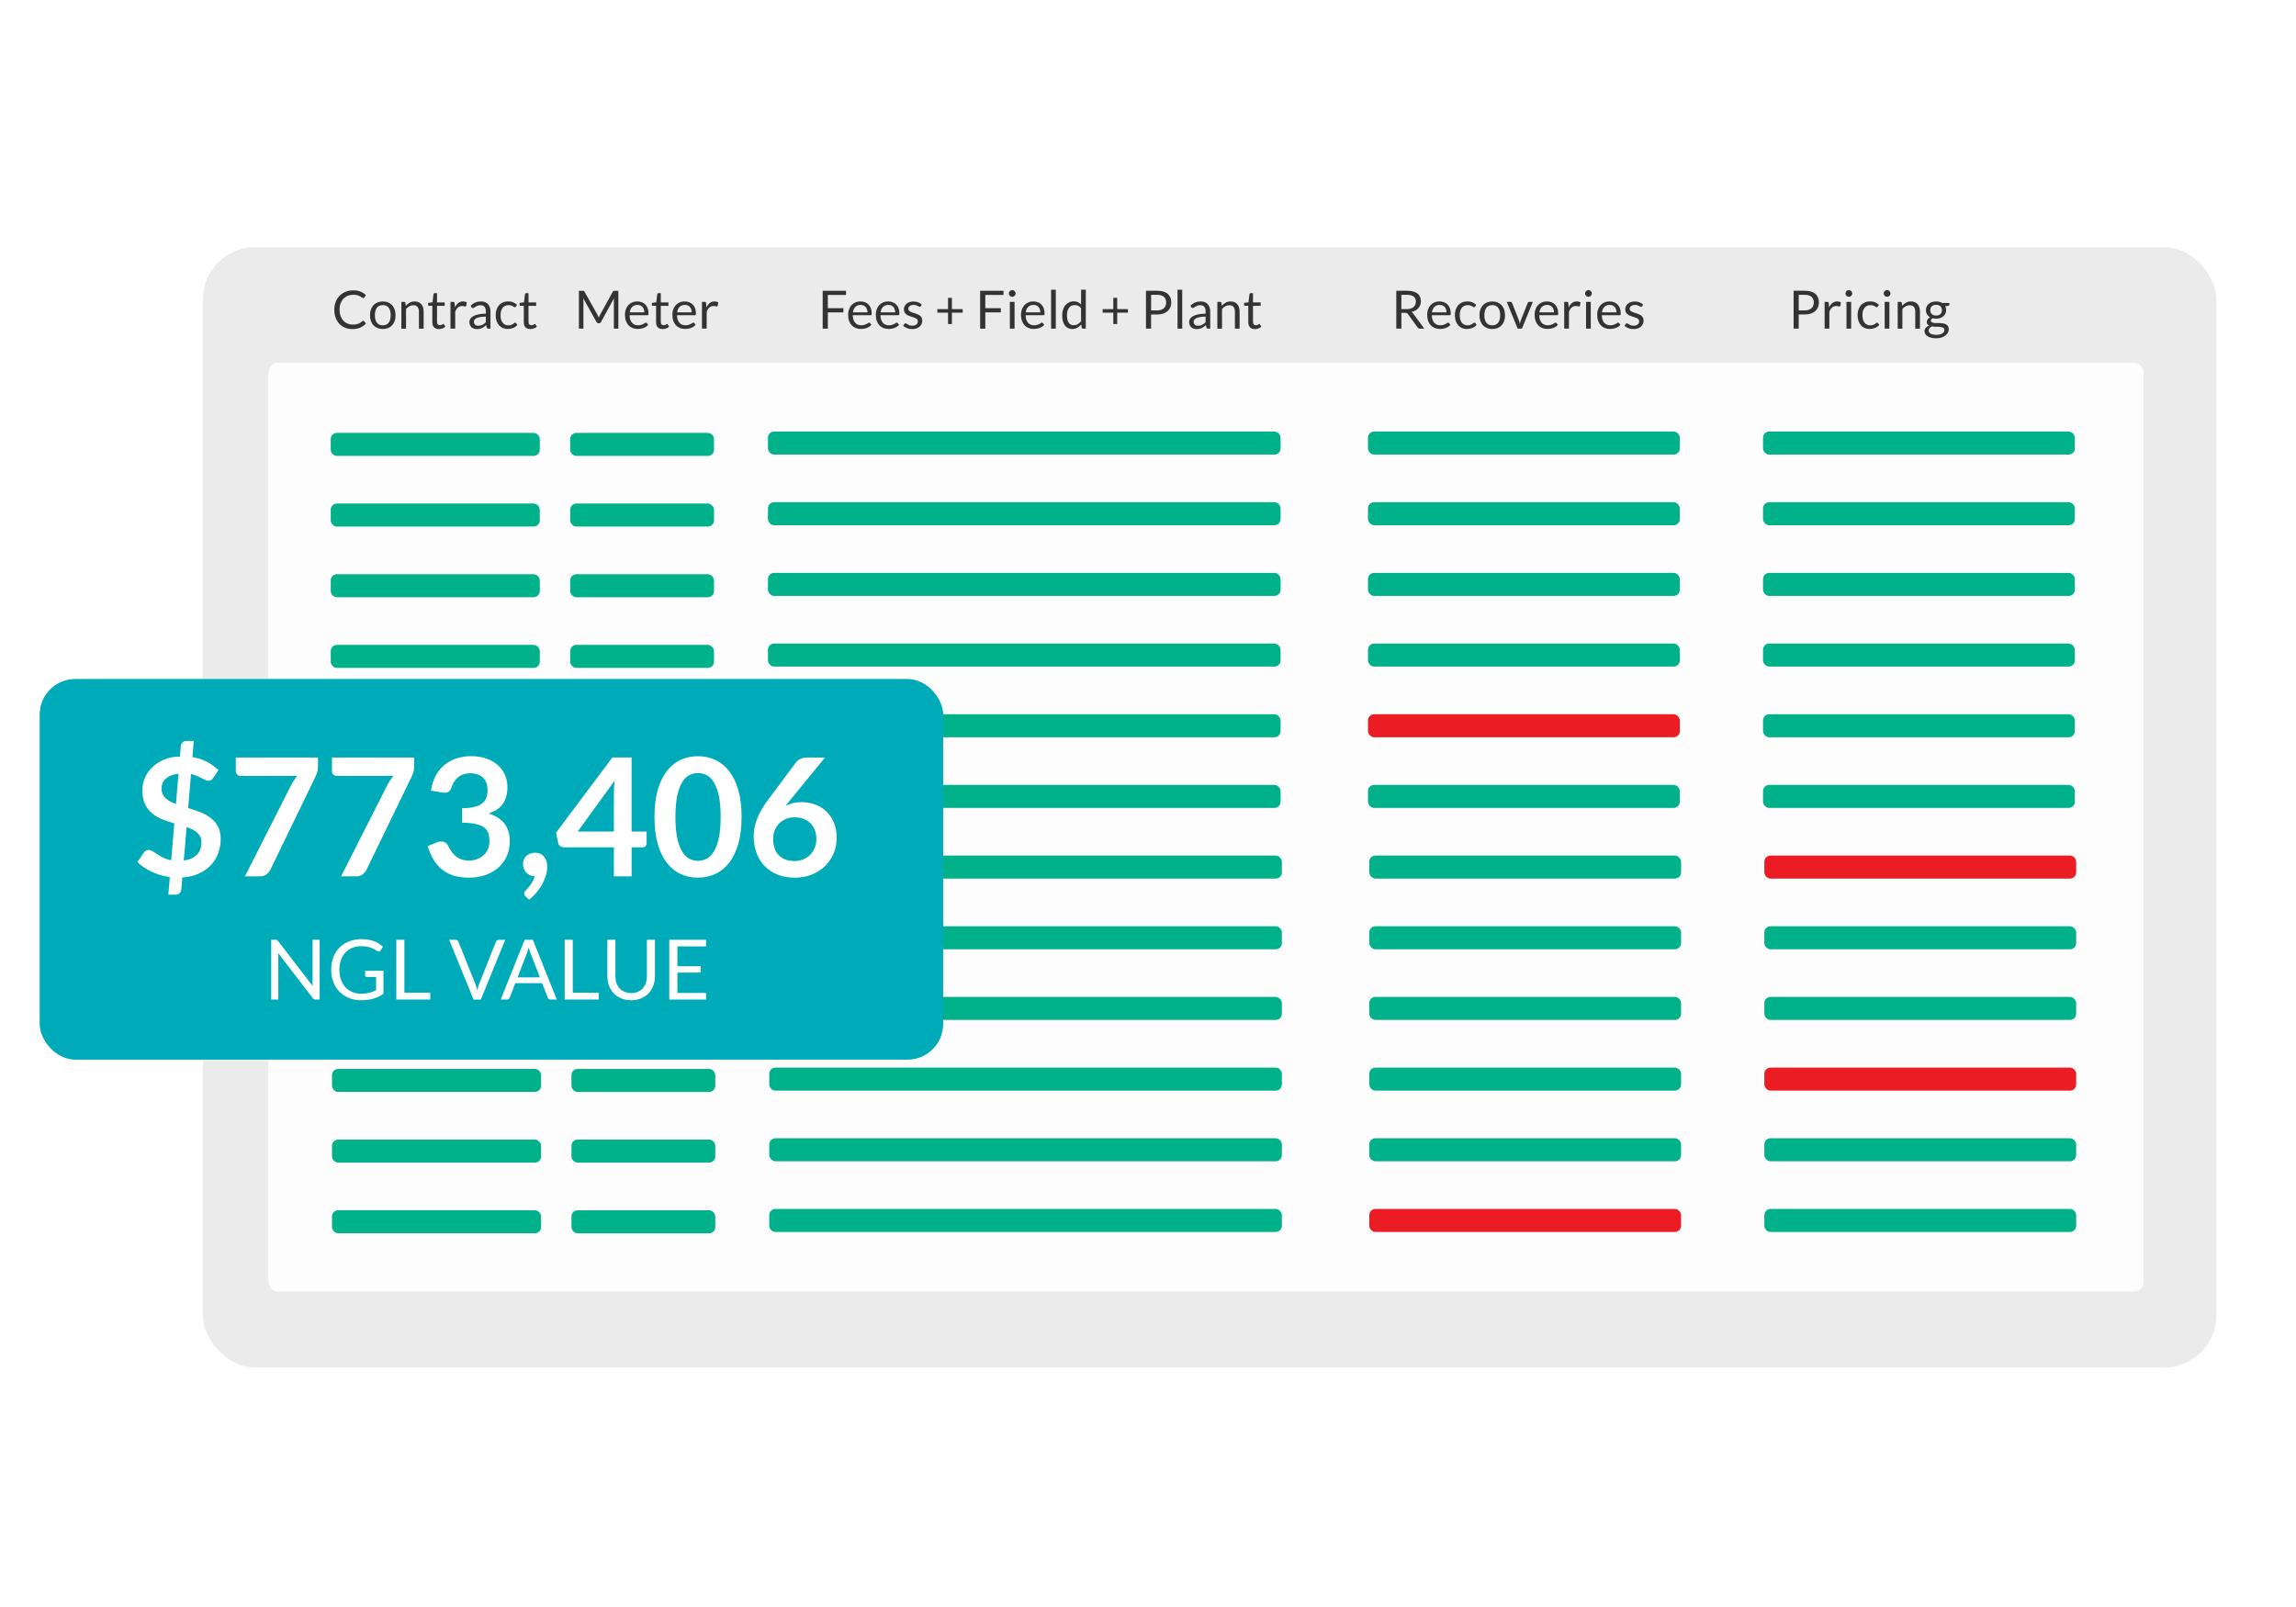 <?xml version="1.0" encoding="UTF-8"?><svg id="a" xmlns="http://www.w3.org/2000/svg" xmlns:xlink="http://www.w3.org/1999/xlink" viewBox="0 0 1000 700"><defs><style>.d{fill:#ebebeb;}.e{fill:#00b189;}.f{opacity:.91;}.f,.g{fill:#fff;}.h{fill:#00abb9;filter:url(#b);}.i{fill:#ec1c24;}.j{fill:#333;}</style><filter id="b" x="-9.8" y="268.61" width="447.6" height="220.08" filterUnits="userSpaceOnUse"><feOffset dx="0" dy="0"/><feGaussianBlur result="c" stdDeviation="9"/><feFlood flood-color="#9dd5bf" flood-opacity=".75"/><feComposite in2="c" operator="in"/><feComposite in="SourceGraphic"/></filter></defs><rect class="d" x="88.31" y="107.63" width="877.04" height="488.1" rx="22.93" ry="22.93"/><rect class="f" x="116.9" y="158.02" width="816.73" height="404.57" rx="4.18" ry="4.18"/><rect class="e" x="334.47" y="187.98" width="223.27" height="10.03" rx="2.68" ry="2.68"/><rect class="e" x="595.81" y="187.98" width="135.81" height="10.03" rx="2.68" ry="2.68"/><rect class="e" x="767.87" y="187.98" width="135.81" height="10.03" rx="2.68" ry="2.68"/><rect class="e" x="334.47" y="218.76" width="223.27" height="10.03" rx="2.68" ry="2.68"/><rect class="e" x="595.81" y="218.76" width="135.81" height="10.03" rx="2.68" ry="2.68"/><rect class="e" x="767.87" y="218.76" width="135.81" height="10.03" rx="2.68" ry="2.68"/><rect class="e" x="334.47" y="249.55" width="223.27" height="10.03" rx="2.68" ry="2.68"/><rect class="e" x="595.81" y="249.55" width="135.81" height="10.03" rx="2.68" ry="2.68"/><rect class="e" x="767.87" y="249.55" width="135.81" height="10.03" rx="2.68" ry="2.68"/><rect class="e" x="334.47" y="280.33" width="223.27" height="10.03" rx="2.68" ry="2.68"/><rect class="e" x="595.81" y="280.33" width="135.81" height="10.03" rx="2.68" ry="2.68"/><rect class="e" x="767.87" y="280.33" width="135.81" height="10.03" rx="2.68" ry="2.68"/><rect class="e" x="334.47" y="311.12" width="223.27" height="10.03" rx="2.68" ry="2.68"/><rect class="i" x="595.81" y="311.12" width="135.81" height="10.03" rx="2.68" ry="2.68"/><rect class="e" x="767.87" y="311.12" width="135.81" height="10.03" rx="2.68" ry="2.68"/><rect class="e" x="334.47" y="341.9" width="223.27" height="10.03" rx="2.68" ry="2.68"/><rect class="e" x="595.81" y="341.9" width="135.81" height="10.03" rx="2.68" ry="2.68"/><rect class="e" x="767.87" y="341.9" width="135.81" height="10.03" rx="2.68" ry="2.68"/><rect class="e" x="248.34" y="342.48" width="62.64" height="10.03" rx="2.68" ry="2.68"/><rect class="e" x="144.04" y="342.48" width="91.06" height="10.03" rx="2.68" ry="2.68"/><rect class="e" x="248.34" y="311.7" width="62.64" height="10.03" rx="2.68" ry="2.68"/><rect class="e" x="144.04" y="311.69" width="91.06" height="10.03" rx="2.68" ry="2.68"/><rect class="e" x="248.34" y="280.91" width="62.64" height="10.03" rx="2.68" ry="2.68"/><rect class="e" x="144.04" y="280.91" width="91.06" height="10.03" rx="2.68" ry="2.68"/><rect class="e" x="248.34" y="250.13" width="62.64" height="10.03" rx="2.68" ry="2.68"/><rect class="e" x="144.04" y="250.12" width="91.06" height="10.03" rx="2.68" ry="2.68"/><rect class="e" x="248.34" y="219.34" width="62.64" height="10.03" rx="2.68" ry="2.68"/><rect class="e" x="144.04" y="219.34" width="91.06" height="10.03" rx="2.68" ry="2.68"/><rect class="e" x="248.34" y="188.56" width="62.64" height="10.03" rx="2.68" ry="2.68"/><rect class="e" x="144.04" y="188.56" width="91.06" height="10.03" rx="2.68" ry="2.68"/><rect class="e" x="335.04" y="372.68" width="223.27" height="10.03" rx="2.68" ry="2.68"/><rect class="e" x="596.37" y="372.68" width="135.81" height="10.03" rx="2.68" ry="2.68"/><rect class="i" x="768.44" y="372.68" width="135.81" height="10.03" rx="2.68" ry="2.68"/><rect class="e" x="335.04" y="403.47" width="223.27" height="10.03" rx="2.68" ry="2.68"/><rect class="e" x="596.37" y="403.47" width="135.81" height="10.03" rx="2.68" ry="2.68"/><rect class="e" x="768.44" y="403.47" width="135.81" height="10.03" rx="2.68" ry="2.68"/><rect class="e" x="335.04" y="434.25" width="223.27" height="10.03" rx="2.68" ry="2.68"/><rect class="e" x="596.37" y="434.25" width="135.81" height="10.03" rx="2.68" ry="2.68"/><rect class="e" x="768.44" y="434.25" width="135.81" height="10.03" rx="2.68" ry="2.68"/><rect class="e" x="335.04" y="465.04" width="223.27" height="10.03" rx="2.68" ry="2.68"/><rect class="e" x="596.37" y="465.04" width="135.81" height="10.03" rx="2.68" ry="2.68"/><rect class="i" x="768.44" y="465.04" width="135.81" height="10.03" rx="2.68" ry="2.68"/><rect class="e" x="335.04" y="495.82" width="223.27" height="10.03" rx="2.68" ry="2.68"/><rect class="e" x="596.37" y="495.82" width="135.81" height="10.03" rx="2.68" ry="2.68"/><rect class="e" x="768.44" y="495.82" width="135.81" height="10.03" rx="2.68" ry="2.68"/><rect class="e" x="335.04" y="526.61" width="223.27" height="10.03" rx="2.68" ry="2.68"/><rect class="i" x="596.37" y="526.61" width="135.81" height="10.03" rx="2.68" ry="2.68"/><rect class="e" x="768.44" y="526.61" width="135.81" height="10.03" rx="2.68" ry="2.68"/><rect class="e" x="248.9" y="527.19" width="62.64" height="10.03" rx="2.68" ry="2.68"/><rect class="e" x="144.6" y="527.18" width="91.06" height="10.03" rx="2.68" ry="2.68"/><rect class="e" x="248.9" y="496.4" width="62.64" height="10.03" rx="2.68" ry="2.68"/><rect class="e" x="144.6" y="496.4" width="91.06" height="10.03" rx="2.68" ry="2.68"/><rect class="e" x="248.9" y="465.62" width="62.64" height="10.03" rx="2.68" ry="2.68"/><rect class="e" x="144.6" y="465.61" width="91.06" height="10.03" rx="2.68" ry="2.68"/><rect class="e" x="248.9" y="434.83" width="62.64" height="10.03" rx="2.68" ry="2.68"/><rect class="e" x="144.6" y="434.83" width="91.06" height="10.03" rx="2.68" ry="2.68"/><rect class="e" x="248.9" y="404.05" width="62.64" height="10.03" rx="2.68" ry="2.68"/><rect class="e" x="144.6" y="404.04" width="91.06" height="10.03" rx="2.68" ry="2.68"/><rect class="i" x="248.9" y="373.26" width="62.64" height="10.03" rx="2.68" ry="2.68"/><rect class="e" x="144.6" y="373.26" width="91.06" height="10.03" rx="2.68" ry="2.68"/><path class="j" d="M260.55,137.77c.08.2.16.41.24.62.08-.21.16-.42.24-.62s.18-.39.29-.59l5.58-10.14c.1-.18.2-.28.31-.32.11-.04.26-.06.46-.06h1.65v16.5h-1.96v-12.12c0-.16,0-.33.01-.52,0-.18.02-.37.03-.56l-5.65,10.31c-.19.35-.46.52-.81.52h-.32c-.35,0-.61-.17-.81-.52l-5.78-10.35c.02.2.04.4.05.59.01.19.02.37.02.53v12.12h-1.96v-16.5h1.65c.2,0,.35.02.46.06.11.04.21.15.31.32l5.7,10.15c.11.18.2.38.28.58Z"/><path class="j" d="M277.63,131.31c.7,0,1.34.12,1.93.35.59.23,1.1.57,1.53,1.01.43.44.77.99,1.01,1.63s.36,1.39.36,2.22c0,.32-.03.54-.1.64-.07.11-.2.16-.39.16h-7.76c.02.74.12,1.38.3,1.92s.44,1,.76,1.36.71.64,1.15.82c.44.18.94.27,1.5.27.51,0,.96-.06,1.33-.18.37-.12.69-.25.96-.39.27-.14.49-.27.67-.39s.34-.18.47-.18c.17,0,.3.07.39.2l.58.75c-.25.31-.56.57-.91.8-.35.23-.73.41-1.13.56s-.82.25-1.25.33c-.43.07-.86.11-1.28.11-.81,0-1.55-.14-2.23-.41-.68-.27-1.27-.67-1.76-1.2-.5-.53-.88-1.18-1.16-1.95-.28-.78-.41-1.67-.41-2.67,0-.81.12-1.57.37-2.28.25-.71.61-1.32,1.08-1.84.47-.52,1.04-.92,1.72-1.22.68-.29,1.44-.44,2.28-.44ZM277.68,132.82c-.99,0-1.77.29-2.34.86-.57.57-.92,1.36-1.06,2.38h6.34c0-.48-.07-.91-.2-1.31s-.32-.74-.58-1.02c-.25-.29-.56-.51-.93-.67-.36-.16-.78-.24-1.25-.24Z"/><path class="j" d="M288.61,143.34c-.92,0-1.63-.26-2.12-.77-.5-.51-.74-1.25-.74-2.22v-7.14h-1.4c-.12,0-.23-.04-.31-.11-.08-.07-.13-.19-.13-.34v-.82l1.91-.24.47-3.6c.02-.12.06-.21.15-.28.08-.07.19-.11.32-.11h1.04v4.02h3.34v1.49h-3.34v7c0,.49.12.86.36,1.09.24.24.54.36.92.36.21,0,.4-.03.56-.09s.29-.12.41-.19c.12-.07.21-.13.29-.19s.15-.09.21-.09c.11,0,.2.07.29.2l.6.98c-.35.33-.78.59-1.28.78-.5.19-1.01.28-1.54.28Z"/><path class="j" d="M298.28,131.31c.7,0,1.34.12,1.93.35.59.23,1.1.57,1.53,1.01.43.44.77.99,1.01,1.63s.36,1.39.36,2.22c0,.32-.03.54-.1.64-.07.11-.2.16-.39.16h-7.76c.02.74.12,1.38.3,1.92s.44,1,.76,1.36.71.64,1.15.82c.44.18.94.27,1.5.27.51,0,.96-.06,1.33-.18.37-.12.69-.25.96-.39.27-.14.49-.27.67-.39s.34-.18.47-.18c.17,0,.3.07.39.2l.58.75c-.25.31-.56.57-.91.8-.35.23-.73.41-1.13.56s-.82.25-1.25.33c-.43.07-.86.11-1.28.11-.81,0-1.55-.14-2.23-.41-.68-.27-1.27-.67-1.76-1.2-.5-.53-.88-1.18-1.16-1.95-.28-.78-.41-1.67-.41-2.67,0-.81.12-1.57.37-2.28.25-.71.61-1.32,1.08-1.84.47-.52,1.04-.92,1.72-1.22.68-.29,1.44-.44,2.28-.44ZM298.33,132.82c-.99,0-1.77.29-2.34.86-.57.57-.92,1.36-1.06,2.38h6.34c0-.48-.07-.91-.2-1.31s-.32-.74-.58-1.02c-.25-.29-.56-.51-.93-.67-.36-.16-.78-.24-1.25-.24Z"/><path class="j" d="M305.73,143.15v-11.66h1.17c.22,0,.38.04.46.13.08.08.14.23.17.44l.14,1.82c.4-.81.89-1.45,1.48-1.91s1.28-.68,2.07-.68c.32,0,.61.04.88.11.26.07.5.17.73.3l-.26,1.53c-.05.19-.17.29-.36.29-.11,0-.27-.04-.5-.11-.22-.07-.53-.11-.93-.11-.71,0-1.31.21-1.79.62s-.88,1.02-1.2,1.81v7.42h-2.05Z"/><path class="j" d="M368.48,126.66v1.82h-7.92v5.77h6.77v1.82h-6.77v7.09h-2.25v-16.5h10.17Z"/><path class="j" d="M374.83,131.31c.7,0,1.34.12,1.93.35.59.23,1.1.57,1.53,1.01.43.44.77.99,1.01,1.63s.36,1.39.36,2.22c0,.32-.03.54-.1.64-.07.11-.2.16-.39.16h-7.76c.02.74.12,1.38.3,1.92s.44,1,.76,1.36.71.64,1.15.82c.44.18.94.27,1.5.27.51,0,.96-.06,1.33-.18.37-.12.69-.25.96-.39.27-.14.49-.27.67-.39s.34-.18.47-.18c.17,0,.3.07.39.2l.58.75c-.25.31-.56.57-.91.8-.35.23-.73.41-1.13.56s-.82.25-1.25.33c-.43.07-.86.11-1.28.11-.81,0-1.55-.14-2.23-.41-.68-.27-1.27-.67-1.76-1.2-.5-.53-.88-1.18-1.16-1.95-.28-.78-.41-1.67-.41-2.67,0-.81.12-1.57.37-2.28.25-.71.61-1.32,1.08-1.84.47-.52,1.04-.92,1.72-1.22.68-.29,1.44-.44,2.28-.44ZM374.88,132.82c-.99,0-1.77.29-2.34.86-.57.57-.92,1.36-1.06,2.38h6.34c0-.48-.07-.91-.2-1.31s-.32-.74-.58-1.02c-.25-.29-.56-.51-.93-.67-.36-.16-.78-.24-1.25-.24Z"/><path class="j" d="M386.89,131.31c.7,0,1.34.12,1.93.35.59.23,1.1.57,1.53,1.01.43.44.77.99,1.01,1.63s.36,1.39.36,2.22c0,.32-.03.54-.1.64-.07.11-.2.16-.39.16h-7.76c.02.74.12,1.38.3,1.92s.44,1,.76,1.36.71.64,1.15.82c.44.18.94.27,1.5.27.51,0,.96-.06,1.33-.18.37-.12.69-.25.96-.39.27-.14.49-.27.67-.39s.34-.18.47-.18c.17,0,.3.07.39.2l.58.75c-.25.31-.56.57-.91.8-.35.23-.73.41-1.13.56s-.82.25-1.25.33c-.43.07-.86.11-1.28.11-.81,0-1.55-.14-2.23-.41-.68-.27-1.27-.67-1.76-1.2-.5-.53-.88-1.18-1.16-1.95-.28-.78-.41-1.67-.41-2.67,0-.81.12-1.57.37-2.28.25-.71.61-1.32,1.08-1.84.47-.52,1.04-.92,1.72-1.22.68-.29,1.44-.44,2.28-.44ZM386.94,132.82c-.99,0-1.77.29-2.34.86-.57.57-.92,1.36-1.06,2.38h6.34c0-.48-.07-.91-.2-1.31s-.32-.74-.58-1.02c-.25-.29-.56-.51-.93-.67-.36-.16-.78-.24-1.25-.24Z"/><path class="j" d="M401.02,133.41c-.09.17-.23.25-.43.25-.12,0-.25-.04-.39-.13-.15-.08-.32-.18-.54-.28s-.46-.2-.75-.29c-.29-.09-.64-.13-1.04-.13-.35,0-.66.04-.93.13-.28.09-.51.21-.71.36-.2.15-.35.33-.45.54s-.16.42-.16.66c0,.3.09.55.26.75s.4.37.69.52c.28.15.61.28.97.39.36.11.73.23,1.11.36.38.13.75.27,1.11.42s.68.35.97.58c.28.23.51.51.69.85.17.33.26.73.26,1.2,0,.54-.1,1.03-.29,1.49-.19.46-.48.85-.85,1.19-.38.33-.84.6-1.38.79s-1.17.29-1.89.29c-.81,0-1.55-.13-2.21-.4-.66-.26-1.22-.6-1.68-1.02l.48-.78c.06-.1.13-.18.22-.23s.2-.08.33-.08.28.05.44.16c.15.11.34.23.56.36.22.13.48.25.79.36.31.11.7.16,1.17.16.4,0,.75-.05,1.05-.16s.55-.24.75-.42c.2-.18.35-.38.44-.61.1-.23.14-.48.14-.74,0-.32-.09-.59-.26-.8-.17-.21-.4-.39-.68-.54-.28-.15-.61-.28-.97-.39-.36-.11-.74-.23-1.12-.35-.38-.12-.75-.26-1.12-.42-.36-.16-.69-.35-.97-.59-.28-.24-.51-.53-.69-.88-.17-.35-.26-.77-.26-1.27,0-.45.09-.87.28-1.28.18-.41.45-.77.81-1.08.35-.31.79-.56,1.3-.74.51-.18,1.1-.28,1.76-.28.77,0,1.46.12,2.07.36.61.24,1.14.57,1.58,1l-.46.75Z"/><path class="j" d="M414.59,129.73v4.92h4.69v1.55h-4.69v4.95h-1.68v-4.95h-4.66v-1.55h4.66v-4.92h1.68Z"/><path class="j" d="M437.06,126.66v1.82h-7.92v5.77h6.77v1.82h-6.77v7.09h-2.25v-16.5h10.17Z"/><path class="j" d="M442.34,127.83c0,.2-.04.39-.12.56s-.19.33-.32.46-.29.24-.47.32c-.18.08-.36.11-.56.11s-.39-.04-.56-.11c-.17-.08-.33-.18-.46-.32-.13-.13-.24-.29-.32-.46-.08-.17-.12-.36-.12-.56s.04-.39.12-.57c.08-.18.18-.34.32-.47.13-.13.29-.24.46-.32.17-.08.36-.12.56-.12s.39.04.56.12c.18.08.33.18.47.32.13.13.24.29.32.47.08.18.12.37.12.57ZM441.88,131.49v11.66h-2.05v-11.66h2.05Z"/><path class="j" d="M450.12,131.31c.7,0,1.34.12,1.93.35.59.23,1.1.57,1.53,1.01.43.44.77.99,1.01,1.63s.36,1.39.36,2.22c0,.32-.03.54-.1.64-.07.11-.2.16-.39.16h-7.76c.02.74.12,1.38.3,1.92s.44,1,.76,1.36.71.64,1.15.82c.44.18.94.27,1.5.27.51,0,.96-.06,1.33-.18.37-.12.69-.25.96-.39.27-.14.49-.27.67-.39s.34-.18.47-.18c.17,0,.3.07.39.2l.58.75c-.25.31-.56.57-.91.8-.35.23-.73.41-1.13.56s-.82.25-1.25.33c-.43.07-.86.11-1.28.11-.81,0-1.55-.14-2.23-.41-.68-.27-1.27-.67-1.76-1.2-.5-.53-.88-1.18-1.16-1.95-.28-.78-.41-1.67-.41-2.67,0-.81.12-1.57.37-2.28.25-.71.61-1.32,1.08-1.84.47-.52,1.04-.92,1.72-1.22.68-.29,1.44-.44,2.28-.44ZM450.16,132.82c-.99,0-1.77.29-2.34.86-.57.57-.92,1.36-1.06,2.38h6.34c0-.48-.07-.91-.2-1.31s-.32-.74-.58-1.02c-.25-.29-.56-.51-.93-.67-.36-.16-.78-.24-1.25-.24Z"/><path class="j" d="M459.84,126.2v16.96h-2.05v-16.96h2.05Z"/><path class="j" d="M471.67,143.15c-.29,0-.48-.14-.55-.43l-.18-1.42c-.5.61-1.07,1.09-1.71,1.46-.64.36-1.38.55-2.2.55-.67,0-1.27-.13-1.82-.39s-1.01-.63-1.39-1.13-.68-1.12-.89-1.87c-.21-.74-.31-1.6-.31-2.57,0-.86.12-1.66.35-2.4.23-.74.56-1.38,1-1.93s.96-.97,1.58-1.28,1.33-.47,2.12-.47c.71,0,1.32.12,1.83.36.51.24.96.58,1.36,1.02v-6.47h2.05v16.96h-1.22ZM467.69,141.66c.67,0,1.25-.15,1.76-.46.5-.31.97-.74,1.39-1.3v-5.64c-.38-.51-.79-.86-1.24-1.07-.45-.2-.95-.3-1.49-.3-1.09,0-1.93.39-2.51,1.16-.58.78-.88,1.88-.88,3.32,0,.76.07,1.41.2,1.95s.32.99.58,1.33c.25.35.56.6.93.77.37.16.79.24,1.27.24Z"/><path class="j" d="M486.58,129.73v4.92h4.69v1.55h-4.69v4.95h-1.68v-4.95h-4.66v-1.55h4.66v-4.92h1.68Z"/><path class="j" d="M501.34,136.98v6.17h-2.22v-16.5h4.87c1.04,0,1.95.12,2.72.36.77.24,1.41.58,1.92,1.03.51.45.88.98,1.13,1.61.25.63.37,1.33.37,2.11s-.13,1.47-.4,2.11c-.27.64-.66,1.19-1.18,1.65-.52.46-1.16.82-1.93,1.08s-1.65.39-2.64.39h-2.65ZM501.34,135.21h2.65c.64,0,1.2-.08,1.69-.25s.9-.4,1.23-.71c.33-.3.58-.67.75-1.09.17-.42.25-.89.25-1.39,0-1.05-.32-1.87-.97-2.46s-1.63-.89-2.94-.89h-2.65v6.79Z"/><path class="j" d="M514.91,126.2v16.96h-2.05v-16.96h2.05Z"/><path class="j" d="M527.09,143.15h-.91c-.2,0-.36-.03-.48-.09-.12-.06-.2-.19-.24-.39l-.23-1.08c-.31.28-.61.52-.9.74-.29.22-.6.4-.92.55s-.67.26-1.03.34c-.36.08-.77.12-1.21.12s-.88-.06-1.27-.19c-.4-.13-.74-.32-1.03-.57-.29-.25-.52-.58-.7-.96-.17-.39-.26-.85-.26-1.38,0-.46.13-.91.38-1.33.25-.43.66-.81,1.23-1.14.56-.33,1.3-.6,2.22-.81.91-.21,2.03-.32,3.35-.32v-.92c0-.91-.19-1.6-.58-2.07-.39-.47-.96-.7-1.72-.7-.5,0-.92.06-1.26.19-.34.13-.64.27-.89.43-.25.16-.46.3-.65.43-.18.13-.36.19-.54.19-.14,0-.26-.04-.36-.11-.1-.07-.19-.16-.25-.27l-.37-.66c.64-.62,1.34-1.09,2.08-1.39.74-.31,1.57-.46,2.48-.46.65,0,1.23.11,1.74.32.51.21.93.51,1.28.9.35.38.61.85.78,1.39.18.55.27,1.14.27,1.8v7.46ZM521.78,141.9c.36,0,.69-.04.99-.11.3-.07.58-.18.85-.31.26-.13.52-.3.76-.49s.48-.41.71-.66v-2.41c-.94,0-1.75.06-2.41.18-.66.12-1.2.28-1.61.47-.41.19-.72.42-.9.68s-.28.56-.28.88.05.58.15.8.23.41.4.55.37.25.6.31c.23.07.48.1.75.1Z"/><path class="j" d="M530.2,143.15v-11.66h1.22c.29,0,.48.14.55.43l.16,1.27c.51-.56,1.07-1.01,1.7-1.36.63-.35,1.35-.52,2.17-.52.64,0,1.2.11,1.69.32.49.21.89.51,1.22.9s.57.85.74,1.4.25,1.15.25,1.81v7.42h-2.05v-7.42c0-.88-.2-1.57-.6-2.05-.4-.49-1.02-.73-1.85-.73-.61,0-1.17.15-1.7.44-.53.29-1.01.69-1.46,1.19v8.59h-2.05Z"/><path class="j" d="M546.54,143.34c-.92,0-1.63-.26-2.12-.77-.5-.51-.74-1.25-.74-2.22v-7.14h-1.4c-.12,0-.23-.04-.31-.11-.08-.07-.13-.19-.13-.34v-.82l1.91-.24.47-3.6c.02-.12.06-.21.15-.28.08-.07.19-.11.32-.11h1.04v4.02h3.34v1.49h-3.34v7c0,.49.12.86.36,1.09.24.24.54.36.92.36.21,0,.4-.03.56-.09s.29-.12.41-.19c.12-.07.21-.13.29-.19s.15-.09.21-.09c.11,0,.2.07.29.2l.6.98c-.35.33-.78.59-1.28.78-.5.19-1.01.28-1.54.28Z"/><path class="j" d="M610.36,136.27v6.88h-2.22v-16.5h4.66c1.04,0,1.95.11,2.71.32s1.39.52,1.88.92c.5.4.86.88,1.1,1.44.24.56.36,1.2.36,1.89,0,.58-.09,1.13-.28,1.63-.18.51-.45.96-.8,1.36-.35.4-.78.75-1.28,1.03-.5.28-1.07.5-1.71.65.28.16.52.39.74.7l4.81,6.55h-1.98c-.41,0-.71-.16-.9-.47l-4.28-5.89c-.13-.18-.27-.32-.43-.4-.15-.08-.38-.12-.69-.12h-1.69ZM610.36,134.65h2.34c.65,0,1.23-.08,1.72-.24.5-.16.91-.38,1.24-.67.33-.29.58-.63.75-1.03.17-.4.25-.84.25-1.32,0-.98-.32-1.72-.97-2.22-.65-.5-1.61-.75-2.9-.75h-2.44v6.23Z"/><path class="j" d="M627.03,131.31c.7,0,1.34.12,1.93.35.59.23,1.1.57,1.53,1.01.43.44.77.99,1.01,1.63s.36,1.39.36,2.22c0,.32-.03.54-.1.64-.07.11-.2.16-.39.16h-7.76c.02.74.12,1.38.3,1.92s.44,1,.76,1.36.71.64,1.15.82c.44.18.94.27,1.5.27.51,0,.96-.06,1.33-.18.37-.12.69-.25.96-.39.27-.14.49-.27.67-.39s.34-.18.47-.18c.17,0,.3.07.39.2l.58.75c-.25.31-.56.57-.91.8-.35.23-.73.41-1.13.56s-.82.25-1.25.33c-.43.07-.86.11-1.28.11-.81,0-1.55-.14-2.23-.41-.68-.27-1.27-.67-1.76-1.2-.5-.53-.88-1.18-1.16-1.95-.28-.78-.41-1.67-.41-2.67,0-.81.12-1.57.37-2.28.25-.71.61-1.32,1.08-1.84.47-.52,1.04-.92,1.72-1.22.68-.29,1.44-.44,2.28-.44ZM627.07,132.82c-.99,0-1.77.29-2.34.86-.57.57-.92,1.36-1.06,2.38h6.34c0-.48-.07-.91-.2-1.31s-.32-.74-.58-1.02c-.25-.29-.56-.51-.93-.67-.36-.16-.78-.24-1.25-.24Z"/><path class="j" d="M642.43,133.57c-.06.08-.12.15-.18.2s-.15.07-.26.07-.24-.05-.37-.14c-.13-.1-.3-.2-.51-.32-.21-.12-.46-.22-.75-.32s-.66-.14-1.09-.14c-.57,0-1.07.1-1.51.3s-.8.5-1.1.88-.52.85-.67,1.39c-.15.54-.22,1.16-.22,1.83s.08,1.33.24,1.88.39,1.01.68,1.38c.29.37.65.66,1.06.85.42.2.89.29,1.41.29s.91-.06,1.23-.18c.32-.12.59-.25.81-.4s.39-.28.53-.4c.14-.12.28-.18.41-.18.18,0,.31.07.39.2l.58.75c-.51.62-1.14,1.08-1.9,1.36-.76.29-1.56.43-2.41.43-.73,0-1.41-.13-2.03-.4s-1.17-.66-1.63-1.17-.82-1.14-1.09-1.88c-.26-.75-.4-1.59-.4-2.54,0-.87.12-1.67.36-2.41.24-.74.59-1.37,1.06-1.91s1.04-.95,1.72-1.25c.68-.3,1.47-.45,2.35-.45.81,0,1.54.13,2.16.4.63.26,1.19.64,1.67,1.12l-.54.74Z"/><path class="j" d="M649.95,131.31c.85,0,1.62.14,2.31.43.69.28,1.27.69,1.75,1.21.48.52.85,1.15,1.1,1.89.26.74.39,1.57.39,2.48s-.13,1.75-.39,2.49c-.26.74-.63,1.37-1.1,1.89-.48.52-1.06.92-1.75,1.2s-1.46.42-2.31.42-1.62-.14-2.31-.42-1.27-.68-1.76-1.2-.86-1.15-1.12-1.89c-.26-.74-.39-1.57-.39-2.49s.13-1.74.39-2.48c.26-.74.63-1.37,1.12-1.89.48-.52,1.07-.92,1.76-1.21.69-.28,1.46-.43,2.31-.43ZM649.95,141.71c1.15,0,2.01-.38,2.58-1.16s.85-1.85.85-3.23-.28-2.47-.85-3.25-1.43-1.16-2.58-1.16c-.58,0-1.09.1-1.52.3s-.79.49-1.08.86c-.29.38-.5.84-.64,1.39-.14.55-.21,1.17-.21,1.86s.07,1.31.21,1.85c.14.54.36,1,.64,1.38.29.37.65.66,1.08.86s.94.3,1.52.3Z"/><path class="j" d="M656.25,131.49h1.68c.16,0,.3.04.4.13.11.08.18.18.23.3l2.96,7.51c.11.28.19.55.25.83.06.28.12.55.17.82.06-.27.13-.54.2-.82.07-.28.16-.55.27-.83l2.99-7.51c.05-.12.12-.22.22-.3.1-.08.23-.12.39-.12h1.6l-4.75,11.66h-1.85l-4.75-11.66Z"/><path class="j" d="M673.83,131.31c.7,0,1.34.12,1.93.35.59.23,1.1.57,1.53,1.01.43.44.77.99,1.01,1.63s.36,1.39.36,2.22c0,.32-.03.54-.1.64-.07.11-.2.16-.39.16h-7.76c.02.74.12,1.38.3,1.92s.44,1,.76,1.36.71.64,1.15.82c.44.18.94.27,1.5.27.51,0,.96-.06,1.33-.18.37-.12.69-.25.96-.39.27-.14.49-.27.67-.39s.34-.18.47-.18c.17,0,.3.07.39.2l.58.75c-.25.31-.56.57-.91.8-.35.23-.73.41-1.13.56s-.82.25-1.25.33c-.43.07-.86.11-1.28.11-.81,0-1.55-.14-2.23-.41-.68-.27-1.27-.67-1.76-1.2-.5-.53-.88-1.18-1.16-1.95-.28-.78-.41-1.67-.41-2.67,0-.81.12-1.57.37-2.28.25-.71.61-1.32,1.08-1.84.47-.52,1.04-.92,1.72-1.22.68-.29,1.44-.44,2.28-.44ZM673.88,132.82c-.99,0-1.77.29-2.34.86-.57.57-.92,1.36-1.06,2.38h6.34c0-.48-.07-.91-.2-1.31s-.32-.74-.58-1.02c-.25-.29-.56-.51-.93-.67-.36-.16-.78-.24-1.25-.24Z"/><path class="j" d="M681.28,143.15v-11.66h1.17c.22,0,.38.04.46.13.08.08.14.23.17.44l.14,1.82c.4-.81.89-1.45,1.48-1.91s1.28-.68,2.07-.68c.32,0,.61.04.88.11.26.07.5.17.73.3l-.26,1.53c-.05.19-.17.29-.36.29-.11,0-.27-.04-.5-.11-.22-.07-.53-.11-.93-.11-.71,0-1.31.21-1.79.62s-.88,1.02-1.2,1.81v7.42h-2.05Z"/><path class="j" d="M693.3,127.83c0,.2-.04.39-.12.56s-.19.33-.32.46-.29.24-.47.32c-.18.08-.36.11-.56.11s-.39-.04-.56-.11c-.17-.08-.33-.18-.46-.32-.13-.13-.24-.29-.32-.46-.08-.17-.12-.36-.12-.56s.04-.39.12-.57c.08-.18.18-.34.32-.47.13-.13.29-.24.46-.32.17-.08.36-.12.56-.12s.39.04.56.12c.18.08.33.18.47.32.13.13.24.29.32.47.08.18.12.37.12.57ZM692.84,131.49v11.66h-2.05v-11.66h2.05Z"/><path class="j" d="M701.07,131.31c.7,0,1.34.12,1.93.35.59.23,1.1.57,1.53,1.01.43.44.77.99,1.01,1.63s.36,1.39.36,2.22c0,.32-.03.54-.1.64-.07.11-.2.16-.39.16h-7.76c.02.74.12,1.38.3,1.92s.44,1,.76,1.36.71.64,1.15.82c.44.18.94.27,1.5.27.51,0,.96-.06,1.33-.18.37-.12.69-.25.96-.39.27-.14.49-.27.67-.39s.34-.18.47-.18c.17,0,.3.07.39.2l.58.75c-.25.31-.56.57-.91.8-.35.23-.73.41-1.13.56s-.82.25-1.25.33c-.43.07-.86.11-1.28.11-.81,0-1.55-.14-2.23-.41-.68-.27-1.27-.67-1.76-1.2-.5-.53-.88-1.18-1.16-1.95-.28-.78-.41-1.67-.41-2.67,0-.81.12-1.57.37-2.28.25-.71.61-1.32,1.08-1.84.47-.52,1.04-.92,1.72-1.22.68-.29,1.44-.44,2.28-.44ZM701.11,132.82c-.99,0-1.77.29-2.34.86-.57.57-.92,1.36-1.06,2.38h6.34c0-.48-.07-.91-.2-1.31s-.32-.74-.58-1.02c-.25-.29-.56-.51-.93-.67-.36-.16-.78-.24-1.25-.24Z"/><path class="j" d="M715.19,133.41c-.09.17-.23.25-.43.25-.12,0-.25-.04-.39-.13-.15-.08-.32-.18-.54-.28s-.46-.2-.75-.29c-.29-.09-.64-.13-1.04-.13-.35,0-.66.04-.93.13-.28.09-.51.21-.71.36-.2.15-.35.33-.45.54s-.16.42-.16.66c0,.3.09.55.26.75s.4.37.69.52c.28.15.61.28.97.39.36.11.73.23,1.11.36.38.13.75.27,1.11.42s.68.35.97.58c.28.23.51.51.69.85.17.33.26.73.26,1.2,0,.54-.1,1.03-.29,1.49-.19.46-.48.85-.85,1.19-.38.33-.84.6-1.38.79s-1.17.29-1.89.29c-.81,0-1.55-.13-2.21-.4-.66-.26-1.22-.6-1.68-1.02l.48-.78c.06-.1.13-.18.22-.23s.2-.08.33-.08.28.05.44.16c.15.11.34.23.56.36.22.13.48.25.79.36.31.11.7.16,1.17.16.4,0,.75-.05,1.05-.16s.55-.24.75-.42c.2-.18.35-.38.44-.61.1-.23.14-.48.14-.74,0-.32-.09-.59-.26-.8-.17-.21-.4-.39-.68-.54-.28-.15-.61-.28-.97-.39-.36-.11-.74-.23-1.12-.35-.38-.12-.75-.26-1.12-.42-.36-.16-.69-.35-.97-.59-.28-.24-.51-.53-.69-.88-.17-.35-.26-.77-.26-1.27,0-.45.09-.87.28-1.28.18-.41.45-.77.81-1.08.35-.31.79-.56,1.3-.74.51-.18,1.1-.28,1.76-.28.77,0,1.46.12,2.07.36.61.24,1.14.57,1.58,1l-.46.75Z"/><path class="j" d="M783.41,136.98v6.17h-2.22v-16.5h4.87c1.04,0,1.95.12,2.72.36.77.24,1.41.58,1.92,1.03.51.45.88.98,1.13,1.61.25.63.37,1.33.37,2.11s-.13,1.47-.4,2.11c-.27.64-.66,1.19-1.18,1.65-.52.46-1.16.82-1.93,1.08s-1.65.39-2.64.39h-2.65ZM783.41,135.21h2.65c.64,0,1.2-.08,1.69-.25s.9-.4,1.23-.71c.33-.3.58-.67.75-1.09.17-.42.25-.89.25-1.39,0-1.05-.32-1.87-.97-2.46s-1.63-.89-2.94-.89h-2.65v6.79Z"/><path class="j" d="M794.7,143.15v-11.66h1.17c.22,0,.38.04.46.13.08.08.14.23.17.44l.14,1.82c.4-.81.89-1.45,1.48-1.91s1.28-.68,2.07-.68c.32,0,.61.04.88.11.26.07.5.17.73.3l-.26,1.53c-.05.19-.17.29-.36.29-.11,0-.27-.04-.5-.11-.22-.07-.53-.11-.93-.11-.71,0-1.31.21-1.79.62s-.88,1.02-1.2,1.81v7.42h-2.05Z"/><path class="j" d="M806.72,127.83c0,.2-.04.39-.12.56s-.19.33-.32.46-.29.24-.47.32c-.18.08-.36.11-.56.11s-.39-.04-.56-.11c-.17-.08-.33-.18-.46-.32-.13-.13-.24-.29-.32-.46-.08-.17-.12-.36-.12-.56s.04-.39.12-.57c.08-.18.18-.34.32-.47.13-.13.29-.24.46-.32.17-.08.36-.12.56-.12s.39.04.56.12c.18.08.33.18.47.32.13.13.24.29.32.47.08.18.12.37.12.57ZM806.26,131.49v11.66h-2.05v-11.66h2.05Z"/><path class="j" d="M817.83,133.57c-.06.08-.12.15-.18.2s-.15.07-.26.07-.24-.05-.37-.14c-.13-.1-.3-.2-.51-.32-.21-.12-.46-.22-.75-.32s-.66-.14-1.09-.14c-.57,0-1.07.1-1.51.3s-.8.5-1.1.88-.52.85-.67,1.39c-.15.54-.22,1.16-.22,1.83s.08,1.33.24,1.88.39,1.01.68,1.38c.29.37.65.66,1.06.85.42.2.89.29,1.41.29s.91-.06,1.23-.18c.32-.12.59-.25.81-.4s.39-.28.53-.4c.14-.12.28-.18.41-.18.18,0,.31.07.39.2l.58.75c-.51.62-1.14,1.08-1.9,1.36-.76.29-1.56.43-2.41.43-.73,0-1.41-.13-2.03-.4s-1.17-.66-1.63-1.17-.82-1.14-1.09-1.88c-.26-.75-.4-1.59-.4-2.54,0-.87.12-1.67.36-2.41.24-.74.59-1.37,1.06-1.91s1.04-.95,1.72-1.25c.68-.3,1.47-.45,2.35-.45.81,0,1.54.13,2.16.4.63.26,1.19.64,1.67,1.12l-.54.74Z"/><path class="j" d="M823.36,127.83c0,.2-.04.39-.12.56s-.19.33-.32.46-.29.24-.47.32c-.18.08-.36.11-.56.11s-.39-.04-.56-.11c-.17-.08-.33-.18-.46-.32-.13-.13-.24-.29-.32-.46-.08-.17-.12-.36-.12-.56s.04-.39.12-.57c.08-.18.18-.34.32-.47.13-.13.29-.24.46-.32.17-.08.36-.12.56-.12s.39.04.56.12c.18.08.33.18.47.32.13.13.24.29.32.47.08.18.12.37.12.57ZM822.9,131.49v11.66h-2.05v-11.66h2.05Z"/><path class="j" d="M826.52,143.15v-11.66h1.22c.29,0,.48.14.55.43l.16,1.27c.51-.56,1.07-1.01,1.7-1.36.63-.35,1.35-.52,2.17-.52.64,0,1.2.11,1.69.32.49.21.89.51,1.22.9s.57.85.74,1.4.25,1.15.25,1.81v7.42h-2.05v-7.42c0-.88-.2-1.57-.6-2.05-.4-.49-1.02-.73-1.85-.73-.61,0-1.17.15-1.7.44-.53.29-1.01.69-1.46,1.19v8.59h-2.05Z"/><path class="j" d="M843.24,131.3c.51,0,.98.06,1.42.17s.84.27,1.2.49h3.17v.76c0,.25-.16.42-.48.48l-1.32.18c.26.5.39,1.06.39,1.67,0,.57-.11,1.08-.33,1.55-.22.46-.52.86-.91,1.19-.39.33-.85.58-1.38.76-.53.18-1.12.26-1.76.26-.55,0-1.06-.07-1.54-.2-.25.16-.43.33-.56.51-.13.18-.19.36-.19.54,0,.29.11.5.33.65.22.15.52.25.89.32s.79.1,1.25.1h1.43c.49,0,.96.04,1.43.13.47.09.89.23,1.25.42s.66.46.89.8.33.79.33,1.33c0,.5-.12,1-.37,1.47-.25.47-.61.9-1.08,1.26-.47.37-1.04.66-1.71.89-.68.22-1.44.33-2.29.33s-1.6-.08-2.24-.25c-.64-.17-1.17-.4-1.59-.68s-.74-.61-.95-.99c-.21-.37-.32-.76-.32-1.17,0-.58.18-1.07.55-1.47.36-.4.87-.72,1.5-.96-.33-.15-.59-.36-.79-.61-.2-.26-.29-.6-.29-1.03,0-.17.03-.34.09-.52.06-.18.16-.36.28-.53.13-.18.28-.35.47-.51.18-.16.4-.3.64-.43-.58-.32-1.03-.75-1.35-1.28s-.49-1.16-.49-1.87c0-.57.11-1.08.33-1.55.22-.46.52-.86.92-1.19.39-.33.86-.58,1.4-.75.54-.18,1.13-.26,1.78-.26ZM846.88,143.75c0-.3-.08-.54-.24-.72-.16-.18-.38-.32-.66-.42-.28-.1-.6-.17-.96-.22-.36-.05-.74-.07-1.14-.07h-1.22c-.41,0-.81-.05-1.19-.16-.44.21-.79.46-1.06.76-.27.3-.41.66-.41,1.07,0,.26.07.51.2.73s.34.42.62.59c.28.17.62.3,1.04.39.42.1.91.14,1.48.14s1.05-.05,1.48-.15.81-.25,1.11-.43.54-.41.7-.67c.16-.26.24-.54.24-.86ZM843.24,137.46c.41,0,.78-.06,1.1-.17s.58-.28.8-.48c.21-.21.38-.46.48-.74.11-.29.16-.6.16-.95,0-.71-.22-1.28-.65-1.7-.43-.42-1.06-.63-1.89-.63s-1.45.21-1.88.63c-.43.42-.65.99-.65,1.7,0,.35.06.66.17.95.11.29.27.54.49.74.21.21.48.37.79.48.31.12.68.17,1.08.17Z"/><path class="j" d="M158.19,139.75c.12,0,.23.05.33.15l.88.96c-.68.78-1.5,1.39-2.46,1.83-.96.44-2.12.66-3.48.66-1.19,0-2.27-.21-3.23-.62-.97-.41-1.79-.99-2.47-1.73-.68-.74-1.21-1.63-1.59-2.67s-.56-2.18-.56-3.42.2-2.38.6-3.42c.4-1.04.97-1.93,1.7-2.67s1.6-1.32,2.62-1.73c1.02-.41,2.14-.62,3.37-.62s2.26.19,3.14.56,1.66.89,2.34,1.53l-.73,1.02c-.05.08-.11.14-.18.19-.07.05-.17.08-.3.08-.1,0-.21-.04-.32-.11s-.24-.16-.4-.27c-.15-.11-.33-.22-.54-.35-.21-.12-.45-.24-.74-.34-.28-.11-.61-.2-.99-.27-.38-.07-.81-.11-1.3-.11-.88,0-1.69.15-2.42.45-.73.3-1.36.74-1.89,1.29-.53.56-.94,1.24-1.24,2.05-.3.81-.44,1.71-.44,2.71s.15,1.95.44,2.75c.29.81.7,1.49,1.21,2.04.51.56,1.11.98,1.81,1.27s1.45.44,2.26.44c.49,0,.93-.03,1.32-.09.39-.06.75-.15,1.09-.27.33-.12.65-.28.93-.47.29-.19.58-.41.87-.67.13-.12.26-.17.38-.17Z"/><path class="j" d="M166.73,131.31c.85,0,1.62.14,2.31.43.69.28,1.27.69,1.75,1.21.48.52.85,1.15,1.1,1.89.26.74.39,1.57.39,2.48s-.13,1.75-.39,2.49c-.26.74-.63,1.37-1.1,1.89-.48.52-1.06.92-1.75,1.2s-1.46.42-2.31.42-1.62-.14-2.31-.42-1.27-.68-1.76-1.2-.86-1.15-1.12-1.89c-.26-.74-.39-1.57-.39-2.49s.13-1.74.39-2.48c.26-.74.63-1.37,1.12-1.89.48-.52,1.07-.92,1.76-1.21.69-.28,1.46-.43,2.31-.43ZM166.73,141.71c1.15,0,2.01-.38,2.58-1.16s.85-1.85.85-3.23-.28-2.47-.85-3.25-1.43-1.16-2.58-1.16c-.58,0-1.09.1-1.52.3s-.79.49-1.08.86c-.29.38-.5.84-.64,1.39-.14.55-.21,1.17-.21,1.86s.07,1.31.21,1.85c.14.54.36,1,.64,1.38.29.37.65.66,1.08.86s.94.3,1.52.3Z"/><path class="j" d="M174.81,143.15v-11.66h1.22c.29,0,.48.14.55.43l.16,1.27c.51-.56,1.07-1.01,1.7-1.36.63-.35,1.35-.52,2.17-.52.64,0,1.2.11,1.69.32.49.21.89.51,1.22.9s.57.85.74,1.4.25,1.15.25,1.81v7.42h-2.05v-7.42c0-.88-.2-1.57-.6-2.05-.4-.49-1.02-.73-1.85-.73-.61,0-1.17.15-1.7.44-.53.29-1.01.69-1.46,1.19v8.59h-2.05Z"/><path class="j" d="M191.15,143.34c-.92,0-1.63-.26-2.12-.77-.5-.51-.74-1.25-.74-2.22v-7.14h-1.4c-.12,0-.23-.04-.31-.11-.08-.07-.13-.19-.13-.34v-.82l1.91-.24.47-3.6c.02-.12.06-.21.15-.28.08-.07.19-.11.32-.11h1.04v4.02h3.34v1.49h-3.34v7c0,.49.12.86.36,1.09.24.24.54.36.92.36.21,0,.4-.03.56-.09s.29-.12.41-.19c.12-.07.21-.13.29-.19s.15-.09.21-.09c.11,0,.2.07.29.2l.6.98c-.35.33-.78.59-1.28.78-.5.19-1.01.28-1.54.28Z"/><path class="j" d="M196.2,143.15v-11.66h1.17c.22,0,.38.04.46.13.08.08.14.23.17.44l.14,1.82c.4-.81.89-1.45,1.48-1.91s1.28-.68,2.07-.68c.32,0,.61.04.88.11.26.07.5.17.73.3l-.26,1.53c-.05.19-.17.29-.36.29-.11,0-.27-.04-.5-.11-.22-.07-.53-.11-.93-.11-.71,0-1.31.21-1.79.62s-.88,1.02-1.2,1.81v7.42h-2.05Z"/><path class="j" d="M213.61,143.15h-.91c-.2,0-.36-.03-.48-.09-.12-.06-.2-.19-.24-.39l-.23-1.08c-.31.28-.61.52-.9.74-.29.22-.6.4-.92.55s-.67.26-1.03.34c-.36.08-.77.12-1.21.12s-.88-.06-1.27-.19c-.4-.13-.74-.32-1.03-.57-.29-.25-.52-.58-.7-.96-.17-.39-.26-.85-.26-1.38,0-.46.13-.91.38-1.33.25-.43.66-.81,1.23-1.14.56-.33,1.3-.6,2.22-.81.91-.21,2.03-.32,3.35-.32v-.92c0-.91-.19-1.6-.58-2.07-.39-.47-.96-.7-1.72-.7-.5,0-.92.06-1.26.19-.34.13-.64.27-.89.43-.25.16-.46.3-.65.43-.18.13-.36.19-.54.19-.14,0-.26-.04-.36-.11-.1-.07-.19-.16-.25-.27l-.37-.66c.64-.62,1.34-1.09,2.08-1.39.74-.31,1.57-.46,2.48-.46.65,0,1.23.11,1.74.32.51.21.93.51,1.28.9.35.38.61.85.78,1.39.18.55.27,1.14.27,1.8v7.46ZM208.29,141.9c.36,0,.69-.04.99-.11.3-.07.58-.18.85-.31.26-.13.52-.3.76-.49s.48-.41.71-.66v-2.41c-.94,0-1.75.06-2.41.18-.66.12-1.2.28-1.61.47-.41.19-.72.42-.9.68s-.28.56-.28.88.05.58.15.8.23.41.4.55.37.25.6.31c.23.07.48.1.75.1Z"/><path class="j" d="M224.67,133.57c-.06.08-.12.15-.18.2s-.15.07-.26.07-.24-.05-.37-.14c-.13-.1-.3-.2-.51-.32-.21-.12-.46-.22-.75-.32s-.66-.14-1.09-.14c-.57,0-1.07.1-1.51.3s-.8.5-1.1.88-.52.85-.67,1.39c-.15.54-.22,1.16-.22,1.83s.08,1.33.24,1.88.39,1.01.68,1.38c.29.37.65.66,1.06.85.42.2.89.29,1.41.29s.91-.06,1.23-.18c.32-.12.59-.25.81-.4s.39-.28.53-.4c.14-.12.28-.18.41-.18.18,0,.31.07.39.2l.58.75c-.51.62-1.14,1.08-1.9,1.36-.76.29-1.56.43-2.41.43-.73,0-1.41-.13-2.03-.4s-1.17-.66-1.63-1.17-.82-1.14-1.09-1.88c-.26-.75-.4-1.59-.4-2.54,0-.87.12-1.67.36-2.41.24-.74.59-1.37,1.06-1.91s1.04-.95,1.72-1.25c.68-.3,1.47-.45,2.35-.45.81,0,1.54.13,2.16.4.63.26,1.19.64,1.67,1.12l-.54.74Z"/><path class="j" d="M231,143.34c-.92,0-1.63-.26-2.12-.77-.5-.51-.74-1.25-.74-2.22v-7.14h-1.4c-.12,0-.23-.04-.31-.11-.08-.07-.13-.19-.13-.34v-.82l1.91-.24.47-3.6c.02-.12.06-.21.15-.28.08-.07.19-.11.32-.11h1.04v4.02h3.34v1.49h-3.34v7c0,.49.12.86.36,1.09.24.24.54.36.92.36.21,0,.4-.03.56-.09s.29-.12.41-.19c.12-.07.21-.13.29-.19s.15-.09.21-.09c.11,0,.2.07.29.2l.6.98c-.35.33-.78.59-1.28.78-.5.19-1.01.28-1.54.28Z"/><rect class="h" x="17.28" y="295.77" width="393.5" height="165.8" rx="15.5" ry="15.5"/><path class="g" d="M73.96,382.05c-2.79-.38-5.41-1.15-7.86-2.29-2.45-1.15-4.53-2.56-6.25-4.26l2.72-4.05c.24-.36.56-.65.95-.88s.81-.34,1.24-.34c.52,0,1.09.19,1.68.56.6.37,1.28.8,2.04,1.31.76.5,1.63,1,2.61,1.5.98.5,2.14.87,3.47,1.11l1.36-16.04c-1.7-.48-3.37-1.04-5.03-1.69-1.66-.65-3.15-1.5-4.47-2.57-1.32-1.06-2.39-2.41-3.2-4.04-.81-1.63-1.22-3.66-1.22-6.11,0-1.82.36-3.6,1.09-5.33.73-1.74,1.78-3.29,3.17-4.65,1.38-1.37,3.09-2.49,5.12-3.38,2.03-.89,4.36-1.33,6.98-1.33l.39-4.56c.05-.58.29-1.1.72-1.56.43-.46.99-.69,1.68-.69h3.26l-.61,7.04c2.53.41,4.71,1.12,6.55,2.15,1.84,1.03,3.44,2.18,4.8,3.47l-2.15,3.26c-.33.48-.67.84-1,1.07-.33.24-.74.36-1.22.36-.36,0-.78-.11-1.27-.34-.49-.23-1.05-.5-1.68-.82-.63-.32-1.33-.65-2.09-.98s-1.61-.61-2.54-.82l-1.25,14.83c1.72.52,3.42,1.1,5.1,1.74,1.68.63,3.2,1.45,4.55,2.45,1.35,1,2.44,2.25,3.27,3.74s1.25,3.36,1.25,5.6-.37,4.3-1.11,6.25c-.74,1.95-1.82,3.66-3.24,5.16-1.42,1.49-3.17,2.7-5.24,3.63-2.08.93-4.45,1.49-7.12,1.68l-.43,5.26c-.05.55-.29,1.06-.72,1.52-.43.46-.99.7-1.68.7h-3.26l.64-7.66ZM70.35,343.45c0,.91.16,1.71.47,2.4.31.69.75,1.31,1.31,1.84s1.22,1.01,1.99,1.43c.76.42,1.6.79,2.51,1.13l1.11-13.25c-1.31.17-2.43.45-3.37.84-.93.39-1.69.88-2.29,1.45-.6.57-1.03,1.21-1.31,1.92-.27.71-.41,1.45-.41,2.24ZM87.74,366.88c0-.91-.16-1.7-.48-2.38-.32-.68-.78-1.28-1.36-1.81-.59-.52-1.27-.98-2.06-1.36-.79-.38-1.65-.73-2.58-1.04l-1.22,14.53c2.53-.33,4.44-1.19,5.75-2.56,1.3-1.37,1.95-3.17,1.95-5.39Z"/><path class="g" d="M138.5,329.97v3.83c0,1.15-.13,2.07-.38,2.77-.25.7-.5,1.3-.73,1.77l-19.58,40.38c-.41.84-.98,1.54-1.72,2.13-.74.59-1.74.88-3.01.88h-6.41l20.05-39.56c.84-1.62,1.77-3.02,2.79-4.19h-24.77c-.55,0-1.03-.2-1.43-.61-.41-.41-.61-.88-.61-1.43v-5.98h35.8Z"/><path class="g" d="M180.38,329.97v3.83c0,1.15-.13,2.07-.38,2.77-.25.7-.5,1.3-.73,1.77l-19.58,40.38c-.41.84-.98,1.54-1.72,2.13-.74.59-1.74.88-3.01.88h-6.41l20.05-39.56c.84-1.62,1.77-3.02,2.79-4.19h-24.77c-.55,0-1.03-.2-1.43-.61-.41-.41-.61-.88-.61-1.43v-5.98h35.8Z"/><path class="g" d="M205.4,329.4c2.39,0,4.54.34,6.46,1.02,1.92.68,3.56,1.62,4.92,2.83,1.36,1.21,2.4,2.62,3.13,4.24s1.09,3.38,1.09,5.26c0,1.65-.18,3.1-.55,4.35-.37,1.25-.91,2.35-1.61,3.28-.7.93-1.56,1.72-2.58,2.36-1.02.64-2.17,1.18-3.45,1.61,3.1.98,5.42,2.47,6.94,4.47,1.53,2.01,2.29,4.52,2.29,7.55,0,2.58-.48,4.86-1.43,6.84-.95,1.98-2.24,3.65-3.87,4.99-1.62,1.35-3.5,2.37-5.64,3.06-2.14.69-4.4,1.04-6.78,1.04-2.6,0-4.87-.3-6.8-.9s-3.62-1.48-5.05-2.65-2.65-2.6-3.65-4.3c-1-1.7-1.86-3.65-2.58-5.87l3.9-1.61c.67-.29,1.35-.43,2.04-.43.62,0,1.18.13,1.66.39.49.26.86.64,1.13,1.15.43.84.9,1.66,1.41,2.47.51.81,1.13,1.53,1.84,2.16.72.63,1.56,1.15,2.52,1.54s2.12.59,3.45.59c1.5,0,2.82-.25,3.94-.73,1.12-.49,2.06-1.13,2.81-1.91s1.31-1.66,1.68-2.63c.37-.97.55-1.94.55-2.92,0-1.24-.13-2.37-.39-3.38s-.81-1.88-1.65-2.6c-.84-.72-2.03-1.28-3.6-1.68-1.56-.4-3.66-.61-6.28-.61v-6.34c2.17,0,3.97-.19,5.4-.57,1.43-.38,2.57-.91,3.42-1.59.85-.68,1.44-1.5,1.77-2.45.33-.95.5-2.01.5-3.15,0-2.46-.67-4.31-2-5.57-1.34-1.25-3.16-1.88-5.48-1.88-2.1,0-3.84.55-5.23,1.66-1.38,1.11-2.35,2.53-2.9,4.27-.29.91-.68,1.56-1.18,1.95s-1.16.59-1.97.59c-.38,0-.79-.04-1.22-.11l-4.65-.81c.36-2.48,1.05-4.66,2.08-6.54,1.03-1.87,2.31-3.44,3.85-4.69,1.54-1.25,3.31-2.2,5.3-2.83,1.99-.63,4.13-.95,6.43-.95Z"/><path class="g" d="M227.78,376.29c0-.67.13-1.29.38-1.88.25-.59.6-1.1,1.06-1.54s1-.79,1.65-1.04c.64-.25,1.35-.38,2.11-.38.91,0,1.69.16,2.36.48.67.32,1.23.76,1.68,1.32s.79,1.21,1,1.93c.21.73.32,1.5.32,2.31,0,1.15-.17,2.35-.52,3.62-.35,1.26-.85,2.53-1.52,3.79-.67,1.26-1.49,2.49-2.47,3.69-.98,1.19-2.1,2.29-3.37,3.29l-1.54-1.4c-.43-.36-.64-.8-.64-1.32,0-.19.07-.41.2-.64.13-.24.29-.45.48-.64.26-.29.58-.64.97-1.06.38-.42.76-.9,1.15-1.43.38-.54.73-1.12,1.06-1.75.32-.63.56-1.31.7-2.02-.74,0-1.42-.14-2.04-.41s-1.15-.65-1.59-1.13c-.44-.48-.79-1.04-1.04-1.68-.25-.64-.38-1.35-.38-2.11Z"/><path class="g" d="M275.1,362.22h6.52v5.12c0,.48-.16.89-.47,1.24-.31.35-.76.52-1.36.52h-4.69v12.64h-7.73v-12.64h-21.84c-.6,0-1.12-.18-1.58-.55s-.74-.83-.86-1.38l-.9-4.47,24.52-32.75h8.38v32.29ZM267.37,345.29c0-.76.02-1.59.07-2.47.05-.88.13-1.8.25-2.76l-16.07,22.16h15.75v-16.93Z"/><path class="g" d="M322.99,355.85c0,4.51-.48,8.43-1.45,11.76s-2.3,6.08-4.01,8.25-3.72,3.79-6.05,4.85c-2.33,1.06-4.84,1.59-7.53,1.59s-5.2-.53-7.5-1.59c-2.3-1.06-4.3-2.68-6-4.85-1.69-2.17-3.02-4.92-3.97-8.25-.95-3.33-1.43-7.25-1.43-11.76s.48-8.46,1.43-11.78c.95-3.32,2.28-6.06,3.97-8.23,1.69-2.17,3.69-3.79,6-4.85,2.3-1.06,4.8-1.59,7.5-1.59s5.21.53,7.53,1.59,4.34,2.68,6.05,4.85c1.71,2.17,3.04,4.92,4.01,8.23.97,3.32,1.45,7.24,1.45,11.78ZM313.87,355.85c0-3.75-.27-6.85-.82-9.31s-1.28-4.41-2.2-5.87c-.92-1.46-1.98-2.48-3.17-3.06-1.19-.59-2.43-.88-3.72-.88s-2.49.29-3.67.88-2.23,1.6-3.13,3.06c-.91,1.46-1.63,3.41-2.17,5.87-.54,2.46-.81,5.56-.81,9.31s.27,6.85.81,9.31c.54,2.46,1.26,4.41,2.17,5.87.91,1.46,1.95,2.48,3.13,3.06,1.18.59,2.4.88,3.67.88s2.53-.29,3.72-.88c1.19-.58,2.25-1.6,3.17-3.06.92-1.46,1.65-3.41,2.2-5.87s.82-5.56.82-9.31Z"/><path class="g" d="M349.12,349.41c1.96,0,3.86.32,5.71.97,1.85.64,3.48,1.62,4.89,2.92,1.41,1.3,2.54,2.92,3.4,4.85.86,1.93,1.29,4.19,1.29,6.77,0,2.41-.44,4.67-1.32,6.78-.88,2.11-2.12,3.96-3.72,5.53-1.6,1.57-3.53,2.82-5.78,3.72-2.26.91-4.74,1.36-7.46,1.36s-5.25-.44-7.45-1.32c-2.2-.88-4.07-2.12-5.62-3.7-1.55-1.59-2.74-3.5-3.56-5.73-.82-2.23-1.24-4.71-1.24-7.43,0-2.43.49-4.93,1.49-7.5.99-2.56,2.52-5.23,4.6-8l12.35-16.57c.43-.57,1.06-1.06,1.88-1.47.82-.41,1.77-.61,2.85-.61h7.88l-15.36,18.79c-.33.41-.65.79-.95,1.14-.3.36-.59.73-.88,1.11,1-.5,2.08-.89,3.24-1.18,1.16-.29,2.42-.43,3.78-.43ZM336.74,365.48c0,1.43.2,2.74.59,3.92s.98,2.19,1.75,3.02c.78.84,1.74,1.49,2.88,1.95,1.15.46,2.47.7,3.97.7,1.41,0,2.7-.24,3.88-.72,1.18-.48,2.19-1.15,3.04-2,.85-.86,1.51-1.87,1.99-3.02s.72-2.42.72-3.78c0-1.48-.23-2.81-.68-3.99-.45-1.18-1.1-2.18-1.93-3.01-.84-.82-1.84-1.45-3.01-1.88-1.17-.43-2.46-.64-3.87-.64s-2.68.24-3.83.72-2.13,1.14-2.95,1.99c-.82.85-1.46,1.85-1.9,3.01s-.66,2.4-.66,3.74Z"/><path class="g" d="M120.64,409.48c.15.08.32.24.52.48l15.07,19.61c-.04-.31-.06-.62-.07-.92-.01-.3-.02-.58-.02-.86v-18.43h3.09v26.03h-1.78c-.28,0-.51-.05-.7-.15-.19-.1-.37-.26-.55-.49l-15.06-19.6c.02.3.04.6.05.89.01.29.02.56.02.8v18.54h-3.09v-26.03h1.82c.31,0,.55.04.7.12Z"/><path class="g" d="M157.37,432.83c.7,0,1.35-.03,1.93-.1.59-.07,1.14-.17,1.66-.3.52-.13,1.01-.29,1.47-.48.46-.19.92-.4,1.38-.64v-5.74h-4.03c-.23,0-.41-.07-.55-.2-.14-.13-.21-.3-.21-.49v-2h7.99v9.99c-.65.47-1.33.88-2.04,1.23s-1.46.64-2.27.88c-.81.24-1.67.41-2.59.53-.92.12-1.92.17-3,.17-1.89,0-3.62-.32-5.19-.97-1.57-.65-2.93-1.56-4.07-2.72-1.14-1.17-2.03-2.57-2.66-4.2-.64-1.63-.95-3.43-.95-5.39s.31-3.8.94-5.43,1.51-3.04,2.67-4.2c1.16-1.17,2.55-2.07,4.2-2.71,1.64-.64,3.48-.96,5.51-.96,1.03,0,1.99.08,2.87.23s1.7.37,2.46.65c.76.28,1.46.63,2.1,1.04s1.24.86,1.8,1.37l-1,1.6c-.21.33-.47.49-.8.49-.19,0-.41-.07-.64-.2-.3-.17-.64-.37-1.02-.62-.38-.24-.83-.47-1.37-.7-.54-.22-1.17-.42-1.91-.57s-1.6-.24-2.61-.24c-1.46,0-2.79.24-3.98.72-1.19.48-2.2,1.16-3.03,2.05-.84.89-1.48,1.97-1.93,3.23-.45,1.27-.67,2.68-.67,4.26s.23,3.11.7,4.4,1.12,2.38,1.97,3.28c.85.9,1.85,1.58,3.02,2.05,1.16.47,2.45.71,3.85.71Z"/><path class="g" d="M176.13,432.43h11.26v2.96h-14.78v-26.03h3.52v23.06Z"/><path class="g" d="M195.64,409.37h2.82c.31,0,.57.08.76.24s.34.36.44.6l7.36,18.36c.17.41.32.86.46,1.34.14.48.28.99.41,1.51.11-.52.23-1.02.35-1.51.13-.48.28-.93.45-1.34l7.32-18.36c.08-.21.23-.4.44-.57.21-.18.46-.26.76-.26h2.83l-10.61,26.03h-3.18l-10.61-26.03Z"/><path class="g" d="M242.47,435.39h-2.72c-.31,0-.57-.08-.76-.24s-.34-.36-.44-.6l-2.43-6.28h-11.68l-2.43,6.28c-.08.22-.23.41-.44.58-.21.17-.46.25-.76.25h-2.72l10.41-26.03h3.58l10.41,26.03ZM225.42,425.73h9.72l-4.09-10.59c-.27-.65-.53-1.47-.78-2.45-.13.5-.26.95-.39,1.37-.13.42-.25.78-.37,1.1l-4.09,10.57Z"/><path class="g" d="M249.47,432.43h11.26v2.96h-14.78v-26.03h3.52v23.06Z"/><path class="g" d="M274.91,432.59c1.08,0,2.04-.18,2.89-.55s1.57-.87,2.15-1.53,1.04-1.44,1.34-2.34.46-1.91.46-3v-15.82h3.5v15.82c0,1.5-.24,2.89-.72,4.18-.48,1.28-1.16,2.39-2.05,3.33-.89.94-1.98,1.67-3.26,2.21-1.28.53-2.72.8-4.32.8s-3.04-.27-4.32-.8c-1.28-.53-2.37-1.27-3.27-2.21-.9-.94-1.58-2.05-2.06-3.33-.48-1.28-.72-2.68-.72-4.18v-15.82h3.5v15.8c0,1.09.15,2.09.46,3s.76,1.69,1.34,2.34,1.31,1.17,2.16,1.53,1.82.55,2.9.55Z"/><path class="g" d="M307.53,409.37v2.87h-12.49v8.65h10.12v2.76h-10.12v8.88h12.49v2.87h-16.04v-26.03h16.04Z"/></svg>